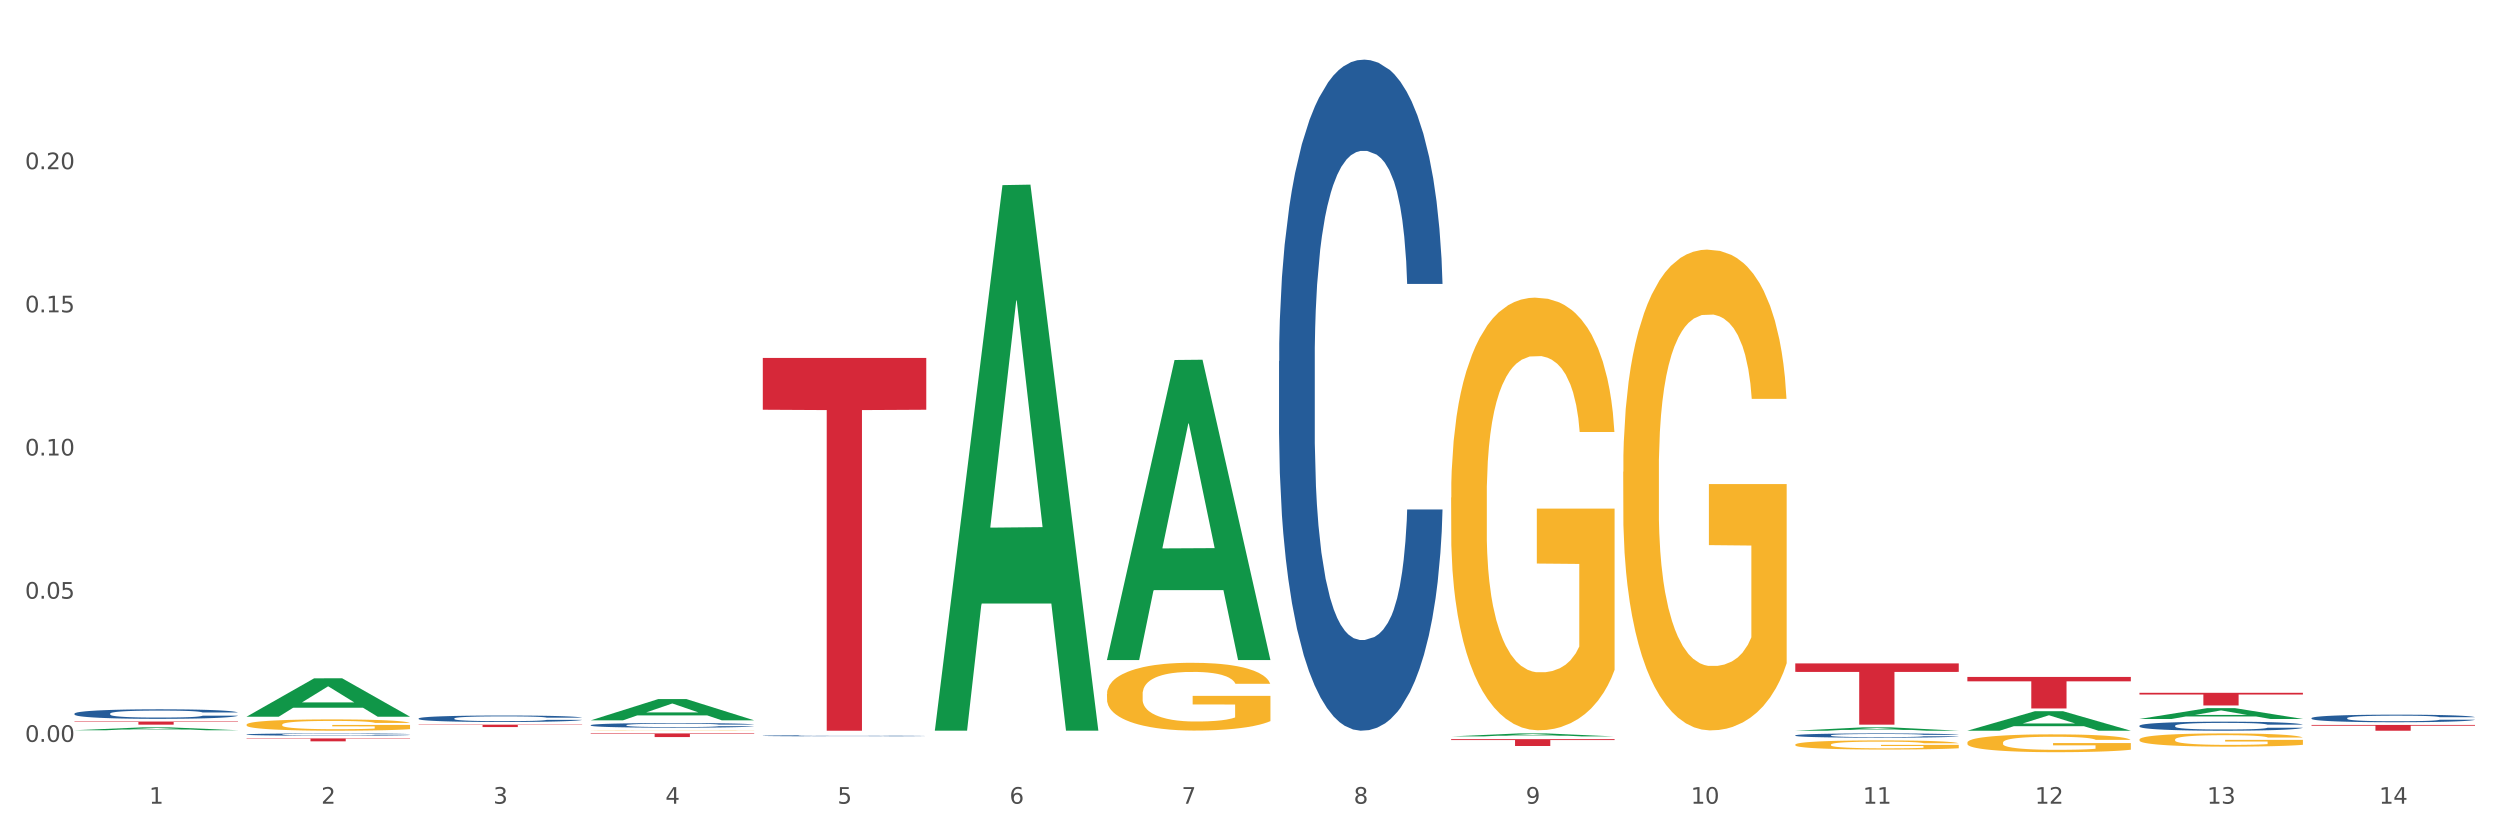 <?xml version="1.0" encoding="utf-8" standalone="no"?>
<!DOCTYPE svg PUBLIC "-//W3C//DTD SVG 1.1//EN"
  "http://www.w3.org/Graphics/SVG/1.1/DTD/svg11.dtd">
<svg xmlns:xlink="http://www.w3.org/1999/xlink" width="1080pt" height="360pt" viewBox="0 0 1080 360" xmlns="http://www.w3.org/2000/svg" version="1.1">
 <rect x="0" y="0" width="1080" height="360" fill="#333333" stroke="none"/>
 <defs>
  <style type="text/css">*{stroke-linejoin: round; stroke-linecap: butt}</style>
 </defs>
 <g id="figure_1">
  <g id="patch_1">
   <path d="M 0 360 
L 1080 360 
L 1080 0 
L 0 0 
z
" style="fill: #ffffff; stroke: #ffffff; stroke-linejoin: miter"/>
  </g>
  <g id="axes_1">
   <g id="matplotlib.axis_1">
    <g id="xtick_1">
     <g id="text_1">
      <!-- 1 -->
      <g style="fill: #4d4d4d" transform="translate(64.432 347.204) scale(0.096 -0.096)">
       <defs>
        <path id="DejaVuSans-31" d="M 794 531 
L 1825 531 
L 1825 4091 
L 703 3866 
L 703 4441 
L 1819 4666 
L 2450 4666 
L 2450 531 
L 3481 531 
L 3481 0 
L 794 0 
L 794 531 
z
" transform="scale(0.016)"/>
       </defs>
       <use xlink:href="#DejaVuSans-31"/>
      </g>
     </g>
    </g>
    <g id="xtick_2">
     <g id="text_2">
      <!-- 2 -->
      <g style="fill: #4d4d4d" transform="translate(138.771 347.204) scale(0.096 -0.096)">
       <defs>
        <path id="DejaVuSans-32" d="M 1228 531 
L 3431 531 
L 3431 0 
L 469 0 
L 469 531 
Q 828 903 1448 1529 
Q 2069 2156 2228 2338 
Q 2531 2678 2651 2914 
Q 2772 3150 2772 3378 
Q 2772 3750 2511 3984 
Q 2250 4219 1831 4219 
Q 1534 4219 1204 4116 
Q 875 4013 500 3803 
L 500 4441 
Q 881 4594 1212 4672 
Q 1544 4750 1819 4750 
Q 2544 4750 2975 4387 
Q 3406 4025 3406 3419 
Q 3406 3131 3298 2873 
Q 3191 2616 2906 2266 
Q 2828 2175 2409 1742 
Q 1991 1309 1228 531 
z
" transform="scale(0.016)"/>
       </defs>
       <use xlink:href="#DejaVuSans-32"/>
      </g>
     </g>
    </g>
    <g id="xtick_3">
     <g id="text_3">
      <!-- 3 -->
      <g style="fill: #4d4d4d" transform="translate(213.109 347.204) scale(0.096 -0.096)">
       <defs>
        <path id="DejaVuSans-33" d="M 2597 2516 
Q 3050 2419 3304 2112 
Q 3559 1806 3559 1356 
Q 3559 666 3084 287 
Q 2609 -91 1734 -91 
Q 1441 -91 1130 -33 
Q 819 25 488 141 
L 488 750 
Q 750 597 1062 519 
Q 1375 441 1716 441 
Q 2309 441 2620 675 
Q 2931 909 2931 1356 
Q 2931 1769 2642 2001 
Q 2353 2234 1838 2234 
L 1294 2234 
L 1294 2753 
L 1863 2753 
Q 2328 2753 2575 2939 
Q 2822 3125 2822 3475 
Q 2822 3834 2567 4026 
Q 2313 4219 1838 4219 
Q 1578 4219 1281 4162 
Q 984 4106 628 3988 
L 628 4550 
Q 988 4650 1302 4700 
Q 1616 4750 1894 4750 
Q 2613 4750 3031 4423 
Q 3450 4097 3450 3541 
Q 3450 3153 3228 2886 
Q 3006 2619 2597 2516 
z
" transform="scale(0.016)"/>
       </defs>
       <use xlink:href="#DejaVuSans-33"/>
      </g>
     </g>
    </g>
    <g id="xtick_4">
     <g id="text_4">
      <!-- 4 -->
      <g style="fill: #4d4d4d" transform="translate(287.448 347.204) scale(0.096 -0.096)">
       <defs>
        <path id="DejaVuSans-34" d="M 2419 4116 
L 825 1625 
L 2419 1625 
L 2419 4116 
z
M 2253 4666 
L 3047 4666 
L 3047 1625 
L 3713 1625 
L 3713 1100 
L 3047 1100 
L 3047 0 
L 2419 0 
L 2419 1100 
L 313 1100 
L 313 1709 
L 2253 4666 
z
" transform="scale(0.016)"/>
       </defs>
       <use xlink:href="#DejaVuSans-34"/>
      </g>
     </g>
    </g>
    <g id="xtick_5">
     <g id="text_5">
      <!-- 5 -->
      <g style="fill: #4d4d4d" transform="translate(361.787 347.204) scale(0.096 -0.096)">
       <defs>
        <path id="DejaVuSans-35" d="M 691 4666 
L 3169 4666 
L 3169 4134 
L 1269 4134 
L 1269 2991 
Q 1406 3038 1543 3061 
Q 1681 3084 1819 3084 
Q 2600 3084 3056 2656 
Q 3513 2228 3513 1497 
Q 3513 744 3044 326 
Q 2575 -91 1722 -91 
Q 1428 -91 1123 -41 
Q 819 9 494 109 
L 494 744 
Q 775 591 1075 516 
Q 1375 441 1709 441 
Q 2250 441 2565 725 
Q 2881 1009 2881 1497 
Q 2881 1984 2565 2268 
Q 2250 2553 1709 2553 
Q 1456 2553 1204 2497 
Q 953 2441 691 2322 
L 691 4666 
z
" transform="scale(0.016)"/>
       </defs>
       <use xlink:href="#DejaVuSans-35"/>
      </g>
     </g>
    </g>
    <g id="xtick_6">
     <g id="text_6">
      <!-- 6 -->
      <g style="fill: #4d4d4d" transform="translate(436.125 347.204) scale(0.096 -0.096)">
       <defs>
        <path id="DejaVuSans-36" d="M 2113 2584 
Q 1688 2584 1439 2293 
Q 1191 2003 1191 1497 
Q 1191 994 1439 701 
Q 1688 409 2113 409 
Q 2538 409 2786 701 
Q 3034 994 3034 1497 
Q 3034 2003 2786 2293 
Q 2538 2584 2113 2584 
z
M 3366 4563 
L 3366 3988 
Q 3128 4100 2886 4159 
Q 2644 4219 2406 4219 
Q 1781 4219 1451 3797 
Q 1122 3375 1075 2522 
Q 1259 2794 1537 2939 
Q 1816 3084 2150 3084 
Q 2853 3084 3261 2657 
Q 3669 2231 3669 1497 
Q 3669 778 3244 343 
Q 2819 -91 2113 -91 
Q 1303 -91 875 529 
Q 447 1150 447 2328 
Q 447 3434 972 4092 
Q 1497 4750 2381 4750 
Q 2619 4750 2861 4703 
Q 3103 4656 3366 4563 
z
" transform="scale(0.016)"/>
       </defs>
       <use xlink:href="#DejaVuSans-36"/>
      </g>
     </g>
    </g>
    <g id="xtick_7">
     <g id="text_7">
      <!-- 7 -->
      <g style="fill: #4d4d4d" transform="translate(510.464 347.204) scale(0.096 -0.096)">
       <defs>
        <path id="DejaVuSans-37" d="M 525 4666 
L 3525 4666 
L 3525 4397 
L 1831 0 
L 1172 0 
L 2766 4134 
L 525 4134 
L 525 4666 
z
" transform="scale(0.016)"/>
       </defs>
       <use xlink:href="#DejaVuSans-37"/>
      </g>
     </g>
    </g>
    <g id="xtick_8">
     <g id="text_8">
      <!-- 8 -->
      <g style="fill: #4d4d4d" transform="translate(584.803 347.204) scale(0.096 -0.096)">
       <defs>
        <path id="DejaVuSans-38" d="M 2034 2216 
Q 1584 2216 1326 1975 
Q 1069 1734 1069 1313 
Q 1069 891 1326 650 
Q 1584 409 2034 409 
Q 2484 409 2743 651 
Q 3003 894 3003 1313 
Q 3003 1734 2745 1975 
Q 2488 2216 2034 2216 
z
M 1403 2484 
Q 997 2584 770 2862 
Q 544 3141 544 3541 
Q 544 4100 942 4425 
Q 1341 4750 2034 4750 
Q 2731 4750 3128 4425 
Q 3525 4100 3525 3541 
Q 3525 3141 3298 2862 
Q 3072 2584 2669 2484 
Q 3125 2378 3379 2068 
Q 3634 1759 3634 1313 
Q 3634 634 3220 271 
Q 2806 -91 2034 -91 
Q 1263 -91 848 271 
Q 434 634 434 1313 
Q 434 1759 690 2068 
Q 947 2378 1403 2484 
z
M 1172 3481 
Q 1172 3119 1398 2916 
Q 1625 2713 2034 2713 
Q 2441 2713 2670 2916 
Q 2900 3119 2900 3481 
Q 2900 3844 2670 4047 
Q 2441 4250 2034 4250 
Q 1625 4250 1398 4047 
Q 1172 3844 1172 3481 
z
" transform="scale(0.016)"/>
       </defs>
       <use xlink:href="#DejaVuSans-38"/>
      </g>
     </g>
    </g>
    <g id="xtick_9">
     <g id="text_9">
      <!-- 9 -->
      <g style="fill: #4d4d4d" transform="translate(659.142 347.204) scale(0.096 -0.096)">
       <defs>
        <path id="DejaVuSans-39" d="M 703 97 
L 703 672 
Q 941 559 1184 500 
Q 1428 441 1663 441 
Q 2288 441 2617 861 
Q 2947 1281 2994 2138 
Q 2813 1869 2534 1725 
Q 2256 1581 1919 1581 
Q 1219 1581 811 2004 
Q 403 2428 403 3163 
Q 403 3881 828 4315 
Q 1253 4750 1959 4750 
Q 2769 4750 3195 4129 
Q 3622 3509 3622 2328 
Q 3622 1225 3098 567 
Q 2575 -91 1691 -91 
Q 1453 -91 1209 -44 
Q 966 3 703 97 
z
M 1959 2075 
Q 2384 2075 2632 2365 
Q 2881 2656 2881 3163 
Q 2881 3666 2632 3958 
Q 2384 4250 1959 4250 
Q 1534 4250 1286 3958 
Q 1038 3666 1038 3163 
Q 1038 2656 1286 2365 
Q 1534 2075 1959 2075 
z
" transform="scale(0.016)"/>
       </defs>
       <use xlink:href="#DejaVuSans-39"/>
      </g>
     </g>
    </g>
    <g id="xtick_10">
     <g id="text_10">
      <!-- 10 -->
      <g style="fill: #4d4d4d" transform="translate(730.426 347.204) scale(0.096 -0.096)">
       <defs>
        <path id="DejaVuSans-30" d="M 2034 4250 
Q 1547 4250 1301 3770 
Q 1056 3291 1056 2328 
Q 1056 1369 1301 889 
Q 1547 409 2034 409 
Q 2525 409 2770 889 
Q 3016 1369 3016 2328 
Q 3016 3291 2770 3770 
Q 2525 4250 2034 4250 
z
M 2034 4750 
Q 2819 4750 3233 4129 
Q 3647 3509 3647 2328 
Q 3647 1150 3233 529 
Q 2819 -91 2034 -91 
Q 1250 -91 836 529 
Q 422 1150 422 2328 
Q 422 3509 836 4129 
Q 1250 4750 2034 4750 
z
" transform="scale(0.016)"/>
       </defs>
       <use xlink:href="#DejaVuSans-31"/>
       <use xlink:href="#DejaVuSans-30" transform="translate(63.623 0)"/>
      </g>
     </g>
    </g>
    <g id="xtick_11">
     <g id="text_11">
      <!-- 11 -->
      <g style="fill: #4d4d4d" transform="translate(804.765 347.204) scale(0.096 -0.096)">
       <use xlink:href="#DejaVuSans-31"/>
       <use xlink:href="#DejaVuSans-31" transform="translate(63.623 0)"/>
      </g>
     </g>
    </g>
    <g id="xtick_12">
     <g id="text_12">
      <!-- 12 -->
      <g style="fill: #4d4d4d" transform="translate(879.104 347.204) scale(0.096 -0.096)">
       <use xlink:href="#DejaVuSans-31"/>
       <use xlink:href="#DejaVuSans-32" transform="translate(63.623 0)"/>
      </g>
     </g>
    </g>
    <g id="xtick_13">
     <g id="text_13">
      <!-- 13 -->
      <g style="fill: #4d4d4d" transform="translate(953.442 347.204) scale(0.096 -0.096)">
       <use xlink:href="#DejaVuSans-31"/>
       <use xlink:href="#DejaVuSans-33" transform="translate(63.623 0)"/>
      </g>
     </g>
    </g>
    <g id="xtick_14">
     <g id="text_14">
      <!-- 14 -->
      <g style="fill: #4d4d4d" transform="translate(1027.781 347.204) scale(0.096 -0.096)">
       <use xlink:href="#DejaVuSans-31"/>
       <use xlink:href="#DejaVuSans-34" transform="translate(63.623 0)"/>
      </g>
     </g>
    </g>
    <g id="xtick_15"/>
    <g id="xtick_16"/>
    <g id="xtick_17"/>
    <g id="xtick_18"/>
    <g id="xtick_19"/>
    <g id="xtick_20"/>
    <g id="xtick_21"/>
    <g id="xtick_22"/>
    <g id="xtick_23"/>
    <g id="xtick_24"/>
    <g id="xtick_25"/>
    <g id="xtick_26"/>
    <g id="xtick_27"/>
   </g>
   <g id="matplotlib.axis_2">
    <g id="ytick_1">
     <g id="text_15">
      <!-- 0.00 -->
      <g style="fill: #4d4d4d" transform="translate(10.8 320.483) scale(0.096 -0.096)">
       <defs>
        <path id="DejaVuSans-2e" d="M 684 794 
L 1344 794 
L 1344 0 
L 684 0 
L 684 794 
z
" transform="scale(0.016)"/>
       </defs>
       <use xlink:href="#DejaVuSans-30"/>
       <use xlink:href="#DejaVuSans-2e" transform="translate(63.623 0)"/>
       <use xlink:href="#DejaVuSans-30" transform="translate(95.41 0)"/>
       <use xlink:href="#DejaVuSans-30" transform="translate(159.033 0)"/>
      </g>
     </g>
    </g>
    <g id="ytick_2">
     <g id="text_16">
      <!-- 0.05 -->
      <g style="fill: #4d4d4d" transform="translate(10.8 258.634) scale(0.096 -0.096)">
       <use xlink:href="#DejaVuSans-30"/>
       <use xlink:href="#DejaVuSans-2e" transform="translate(63.623 0)"/>
       <use xlink:href="#DejaVuSans-30" transform="translate(95.41 0)"/>
       <use xlink:href="#DejaVuSans-35" transform="translate(159.033 0)"/>
      </g>
     </g>
    </g>
    <g id="ytick_3">
     <g id="text_17">
      <!-- 0.10 -->
      <g style="fill: #4d4d4d" transform="translate(10.8 196.785) scale(0.096 -0.096)">
       <use xlink:href="#DejaVuSans-30"/>
       <use xlink:href="#DejaVuSans-2e" transform="translate(63.623 0)"/>
       <use xlink:href="#DejaVuSans-31" transform="translate(95.41 0)"/>
       <use xlink:href="#DejaVuSans-30" transform="translate(159.033 0)"/>
      </g>
     </g>
    </g>
    <g id="ytick_4">
     <g id="text_18">
      <!-- 0.15 -->
      <g style="fill: #4d4d4d" transform="translate(10.8 134.936) scale(0.096 -0.096)">
       <use xlink:href="#DejaVuSans-30"/>
       <use xlink:href="#DejaVuSans-2e" transform="translate(63.623 0)"/>
       <use xlink:href="#DejaVuSans-31" transform="translate(95.41 0)"/>
       <use xlink:href="#DejaVuSans-35" transform="translate(159.033 0)"/>
      </g>
     </g>
    </g>
    <g id="ytick_5">
     <g id="text_19">
      <!-- 0.20 -->
      <g style="fill: #4d4d4d" transform="translate(10.8 73.087) scale(0.096 -0.096)">
       <use xlink:href="#DejaVuSans-30"/>
       <use xlink:href="#DejaVuSans-2e" transform="translate(63.623 0)"/>
       <use xlink:href="#DejaVuSans-32" transform="translate(95.41 0)"/>
       <use xlink:href="#DejaVuSans-30" transform="translate(159.033 0)"/>
      </g>
     </g>
    </g>
    <g id="ytick_6"/>
    <g id="ytick_7"/>
    <g id="ytick_8"/>
    <g id="ytick_9"/>
    <g id="ytick_10"/>
   </g>
   <g id="PolyCollection_1">
    <path d="M 32.175 315.459 
L 32.248 315.458 
L 61.37 314.221 
L 73.456 314.22 
L 102.797 315.462 
L 88.818 315.462 
L 82.484 315.172 
L 52.415 315.172 
L 52.197 315.177 
L 46.081 315.462 
L 32.175 315.462 
L 32.175 315.459 
L 56.201 315 
L 78.698 314.999 
L 67.559 314.484 
L 67.413 314.482 
L 67.267 314.485 
L 56.128 314.999 
L 56.201 315 
L 32.175 315.459 
z
" clip-path="url(#pab38aacd76)" style="fill: #109648"/>
    <path d="M 106.514 309.587 
L 106.587 309.571 
L 135.709 293.031 
L 147.795 293.015 
L 177.135 309.618 
L 163.157 309.618 
L 156.823 305.752 
L 126.754 305.752 
L 126.535 305.814 
L 120.42 309.618 
L 106.514 309.618 
L 106.514 309.587 
L 130.54 303.445 
L 153.037 303.429 
L 141.897 296.554 
L 141.752 296.523 
L 141.606 296.57 
L 130.467 303.429 
L 130.54 303.445 
L 106.514 309.587 
z
" clip-path="url(#pab38aacd76)" style="fill: #109648"/>
    <path d="M 255.191 311.175 
L 255.264 311.167 
L 284.386 301.992 
L 296.472 301.983 
L 325.813 311.193 
L 311.834 311.193 
L 305.5 309.048 
L 275.431 309.048 
L 275.213 309.083 
L 269.097 311.193 
L 255.191 311.193 
L 255.191 311.175 
L 279.217 307.768 
L 301.714 307.76 
L 290.575 303.946 
L 290.429 303.929 
L 290.284 303.955 
L 279.144 307.76 
L 279.217 307.768 
L 255.191 311.175 
z
" clip-path="url(#pab38aacd76)" style="fill: #109648"/>
    <path d="M 329.53 154.627 
L 400.152 154.627 
L 400.152 177.007 
L 372.371 177.158 
L 372.371 315.671 
L 357.143 315.671 
L 357.143 177.158 
L 329.53 177.007 
L 329.53 154.778 
L 329.53 154.627 
z
" clip-path="url(#pab38aacd76)" style="fill: #d62839"/>
    <path d="M 626.885 319.302 
L 697.506 319.302 
L 697.506 319.716 
L 669.726 319.719 
L 669.726 322.284 
L 654.497 322.284 
L 654.497 319.719 
L 626.885 319.716 
L 626.885 319.304 
L 626.885 319.302 
z
" clip-path="url(#pab38aacd76)" style="fill: #d62839"/>
    <path d="M 775.562 286.583 
L 846.184 286.583 
L 846.184 290.26 
L 818.404 290.285 
L 818.404 313.045 
L 803.175 313.045 
L 803.175 290.285 
L 775.562 290.26 
L 775.562 286.608 
L 775.562 286.583 
z
" clip-path="url(#pab38aacd76)" style="fill: #d62839"/>
    <path d="M 849.901 292.435 
L 920.523 292.435 
L 920.523 294.329 
L 892.742 294.342 
L 892.742 306.065 
L 877.514 306.065 
L 877.514 294.342 
L 849.901 294.329 
L 849.901 292.448 
L 849.901 292.435 
z
" clip-path="url(#pab38aacd76)" style="fill: #d62839"/>
    <path d="M 106.514 313.042 
L 106.597 313.037 
L 106.597 312.877 
L 106.764 312.738 
L 107.598 312.403 
L 108.848 312.126 
L 109.765 311.979 
L 110.683 311.859 
L 111.767 311.738 
L 113.101 311.613 
L 115.519 311.43 
L 117.019 311.336 
L 118.854 311.238 
L 122.189 311.095 
L 124.607 311.015 
L 127.108 310.948 
L 131.194 310.867 
L 133.862 310.832 
L 136.697 310.805 
L 140.115 310.787 
L 142.7 310.783 
L 148.37 310.796 
L 153.206 310.836 
L 155.54 310.867 
L 158.542 310.921 
L 160.126 310.957 
L 162.711 311.028 
L 165.379 311.122 
L 167.213 311.202 
L 169.965 311.354 
L 172.049 311.506 
L 173.967 311.693 
L 174.968 311.823 
L 175.718 311.943 
L 176.385 312.082 
L 177.052 312.301 
L 162.044 312.301 
L 161.46 312.144 
L 160.543 311.997 
L 159.209 311.854 
L 158.042 311.765 
L 156.041 311.653 
L 154.206 311.582 
L 152.289 311.528 
L 149.954 311.483 
L 148.12 311.461 
L 145.535 311.443 
L 140.449 311.448 
L 137.03 311.483 
L 134.696 311.528 
L 133.195 311.568 
L 131.861 311.613 
L 130.36 311.675 
L 128.609 311.769 
L 127.358 311.854 
L 126.108 311.961 
L 125.107 312.068 
L 124.19 312.193 
L 123.44 312.327 
L 122.856 312.466 
L 122.356 312.635 
L 121.939 312.917 
L 121.939 313.528 
L 122.106 313.667 
L 122.522 313.85 
L 123.023 313.988 
L 123.856 314.153 
L 124.607 314.265 
L 126.024 314.426 
L 127.609 314.56 
L 128.859 314.645 
L 130.11 314.716 
L 132.278 314.814 
L 134.696 314.895 
L 136.78 314.944 
L 139.615 314.988 
L 141.533 315.006 
L 143.2 315.015 
L 147.286 315.015 
L 150.204 315.002 
L 153.456 314.971 
L 155.957 314.93 
L 158.042 314.881 
L 160.376 314.801 
L 161.877 314.725 
L 161.877 313.792 
L 143.534 313.787 
L 143.534 313.167 
L 177.135 313.167 
L 177.135 314.988 
L 175.718 315.082 
L 174.134 315.167 
L 172.466 315.243 
L 169.965 315.337 
L 166.963 315.426 
L 164.295 315.488 
L 161.46 315.542 
L 158.125 315.591 
L 153.789 315.636 
L 151.121 315.654 
L 147.786 315.667 
L 143.867 315.671 
L 140.449 315.663 
L 137.114 315.64 
L 133.612 315.6 
L 130.193 315.542 
L 127.609 315.484 
L 125.024 315.413 
L 122.272 315.319 
L 120.104 315.229 
L 118.437 315.149 
L 116.603 315.046 
L 114.601 314.912 
L 113.101 314.792 
L 111.767 314.667 
L 110.349 314.506 
L 109.349 314.368 
L 108.348 314.194 
L 107.764 314.064 
L 107.097 313.863 
L 106.597 313.582 
L 106.514 313.042 
z
" clip-path="url(#pab38aacd76)" style="fill: #f7b32b"/>
    <path d="M 924.24 313.517 
L 924.323 313.514 
L 924.323 313.413 
L 924.573 313.278 
L 925.492 313.028 
L 926.66 312.838 
L 928.664 312.617 
L 929.749 312.524 
L 931.168 312.42 
L 934.09 312.252 
L 937.429 312.109 
L 939.766 312.031 
L 941.519 311.981 
L 945.443 311.891 
L 947.697 311.852 
L 950.034 311.82 
L 952.037 311.799 
L 955.377 311.774 
L 958.048 311.763 
L 961.136 311.759 
L 963.724 311.763 
L 967.147 311.777 
L 972.155 311.82 
L 974.075 311.845 
L 976.663 311.888 
L 979.335 311.945 
L 981.505 312.002 
L 984.009 312.084 
L 986.597 312.192 
L 989.101 312.327 
L 990.854 312.452 
L 992.273 312.585 
L 993.526 312.745 
L 994.444 312.92 
L 994.861 313.067 
L 979.585 313.067 
L 979.168 312.935 
L 978.333 312.792 
L 977.498 312.695 
L 976.58 312.617 
L 975.161 312.527 
L 973.908 312.47 
L 971.822 312.402 
L 969.902 312.359 
L 968.316 312.334 
L 966.396 312.313 
L 962.305 312.292 
L 959.383 312.292 
L 957.547 312.299 
L 955.293 312.317 
L 953.373 312.342 
L 951.119 312.384 
L 949.366 312.431 
L 947.613 312.492 
L 946.611 312.535 
L 945.109 312.613 
L 944.107 312.677 
L 942.771 312.788 
L 942.02 312.867 
L 940.685 313.07 
L 940.1 313.221 
L 939.85 313.324 
L 939.683 313.438 
L 939.683 313.996 
L 940.184 314.246 
L 940.601 314.353 
L 941.269 314.475 
L 942.521 314.632 
L 944.358 314.785 
L 946.278 314.896 
L 947.864 314.964 
L 949.366 315.014 
L 950.869 315.053 
L 952.705 315.089 
L 954.208 315.111 
L 956.462 315.132 
L 959.133 315.143 
L 961.22 315.143 
L 965.477 315.125 
L 967.397 315.107 
L 969.234 315.082 
L 971.237 315.043 
L 972.823 315 
L 973.742 314.968 
L 975.244 314.9 
L 976.413 314.828 
L 977.415 314.746 
L 978.082 314.675 
L 978.834 314.567 
L 979.418 314.446 
L 979.585 314.382 
L 994.861 314.382 
L 994.527 314.51 
L 993.943 314.635 
L 992.774 314.803 
L 991.856 314.9 
L 990.437 315.018 
L 988.934 315.118 
L 986.847 315.228 
L 984.927 315.311 
L 982.924 315.382 
L 980.754 315.446 
L 976.83 315.536 
L 975.411 315.561 
L 972.406 315.604 
L 970.069 315.629 
L 966.646 315.654 
L 963.14 315.668 
L 959.467 315.671 
L 956.211 315.664 
L 952.622 315.643 
L 950.368 315.621 
L 947.864 315.589 
L 944.942 315.539 
L 942.187 315.479 
L 939.599 315.407 
L 937.178 315.325 
L 934.925 315.232 
L 932.003 315.078 
L 929.832 314.928 
L 928.246 314.789 
L 927.161 314.671 
L 926.076 314.521 
L 925.492 314.417 
L 924.573 314.167 
L 924.24 313.935 
L 924.24 313.517 
z
" clip-path="url(#pab38aacd76)" style="fill: #255c99"/>
    <path d="M 775.562 317.668 
L 775.646 317.666 
L 775.646 317.619 
L 775.896 317.555 
L 776.814 317.436 
L 777.983 317.347 
L 779.986 317.242 
L 781.072 317.198 
L 782.491 317.149 
L 785.412 317.069 
L 788.752 317.002 
L 791.089 316.964 
L 792.842 316.941 
L 796.765 316.898 
L 799.019 316.88 
L 801.357 316.865 
L 803.36 316.854 
L 806.699 316.843 
L 809.37 316.837 
L 812.459 316.836 
L 815.047 316.837 
L 818.469 316.844 
L 823.478 316.865 
L 825.398 316.876 
L 827.986 316.897 
L 830.657 316.924 
L 832.828 316.951 
L 835.332 316.99 
L 837.92 317.04 
L 840.424 317.105 
L 842.177 317.164 
L 843.596 317.226 
L 844.848 317.303 
L 845.766 317.385 
L 846.184 317.455 
L 830.908 317.455 
L 830.49 317.392 
L 829.655 317.325 
L 828.821 317.279 
L 827.902 317.242 
L 826.483 317.199 
L 825.231 317.172 
L 823.144 317.14 
L 821.224 317.12 
L 819.638 317.108 
L 817.718 317.098 
L 813.628 317.088 
L 810.706 317.088 
L 808.87 317.091 
L 806.616 317.1 
L 804.696 317.111 
L 802.442 317.132 
L 800.689 317.154 
L 798.936 317.182 
L 797.934 317.203 
L 796.431 317.24 
L 795.43 317.27 
L 794.094 317.323 
L 793.343 317.36 
L 792.007 317.456 
L 791.423 317.527 
L 791.172 317.577 
L 791.005 317.631 
L 791.005 317.894 
L 791.506 318.013 
L 791.924 318.064 
L 792.591 318.121 
L 793.844 318.195 
L 795.68 318.268 
L 797.6 318.321 
L 799.186 318.353 
L 800.689 318.376 
L 802.191 318.395 
L 804.028 318.412 
L 805.53 318.422 
L 807.784 318.432 
L 810.456 318.437 
L 812.543 318.437 
L 816.8 318.429 
L 818.72 318.42 
L 820.556 318.409 
L 822.56 318.39 
L 824.146 318.37 
L 825.064 318.354 
L 826.567 318.322 
L 827.735 318.289 
L 828.737 318.25 
L 829.405 318.216 
L 830.156 318.165 
L 830.741 318.108 
L 830.908 318.077 
L 846.184 318.077 
L 845.85 318.138 
L 845.266 318.197 
L 844.097 318.277 
L 843.179 318.322 
L 841.76 318.378 
L 840.257 318.425 
L 838.17 318.478 
L 836.25 318.517 
L 834.247 318.551 
L 832.076 318.581 
L 828.153 318.623 
L 826.734 318.635 
L 823.728 318.655 
L 821.391 318.667 
L 817.969 318.679 
L 814.463 318.686 
L 810.79 318.688 
L 807.534 318.684 
L 803.944 318.674 
L 801.69 318.664 
L 799.186 318.649 
L 796.264 318.625 
L 793.51 318.596 
L 790.922 318.562 
L 788.501 318.524 
L 786.247 318.48 
L 783.325 318.407 
L 781.155 318.336 
L 779.569 318.27 
L 778.484 318.214 
L 777.399 318.143 
L 776.814 318.094 
L 775.896 317.976 
L 775.562 317.866 
L 775.562 317.668 
z
" clip-path="url(#pab38aacd76)" style="fill: #255c99"/>
    <path d="M 255.191 316.836 
L 325.813 316.836 
L 325.813 317.055 
L 298.033 317.056 
L 298.033 318.411 
L 282.804 318.411 
L 282.804 317.056 
L 255.191 317.055 
L 255.191 316.837 
L 255.191 316.836 
z
" clip-path="url(#pab38aacd76)" style="fill: #d62839"/>
    <path d="M 998.578 310.204 
L 998.662 310.201 
L 998.662 310.118 
L 998.912 310.004 
L 999.83 309.794 
L 1000.999 309.635 
L 1003.003 309.45 
L 1004.088 309.372 
L 1005.507 309.285 
L 1008.429 309.144 
L 1011.768 309.024 
L 1014.105 308.958 
L 1015.858 308.916 
L 1019.781 308.841 
L 1022.035 308.808 
L 1024.373 308.781 
L 1026.376 308.763 
L 1029.715 308.742 
L 1032.387 308.734 
L 1035.475 308.731 
L 1038.063 308.734 
L 1041.486 308.745 
L 1046.494 308.781 
L 1048.414 308.802 
L 1051.002 308.838 
L 1053.673 308.886 
L 1055.844 308.934 
L 1058.348 309.003 
L 1060.936 309.093 
L 1063.44 309.207 
L 1065.193 309.312 
L 1066.612 309.423 
L 1067.864 309.557 
L 1068.783 309.704 
L 1069.2 309.827 
L 1053.924 309.827 
L 1053.506 309.716 
L 1052.671 309.596 
L 1051.837 309.515 
L 1050.918 309.45 
L 1049.499 309.375 
L 1048.247 309.327 
L 1046.16 309.27 
L 1044.24 309.234 
L 1042.654 309.213 
L 1040.734 309.195 
L 1036.644 309.177 
L 1033.722 309.177 
L 1031.886 309.183 
L 1029.632 309.198 
L 1027.712 309.219 
L 1025.458 309.255 
L 1023.705 309.294 
L 1021.952 309.345 
L 1020.95 309.381 
L 1019.448 309.447 
L 1018.446 309.5 
L 1017.11 309.593 
L 1016.359 309.659 
L 1015.023 309.83 
L 1014.439 309.956 
L 1014.188 310.043 
L 1014.022 310.139 
L 1014.022 310.606 
L 1014.522 310.816 
L 1014.94 310.905 
L 1015.608 311.007 
L 1016.86 311.139 
L 1018.696 311.268 
L 1020.616 311.361 
L 1022.202 311.418 
L 1023.705 311.46 
L 1025.207 311.493 
L 1027.044 311.523 
L 1028.547 311.541 
L 1030.8 311.559 
L 1033.472 311.568 
L 1035.559 311.568 
L 1039.816 311.553 
L 1041.736 311.538 
L 1043.572 311.517 
L 1045.576 311.484 
L 1047.162 311.448 
L 1048.08 311.421 
L 1049.583 311.364 
L 1050.752 311.304 
L 1051.753 311.235 
L 1052.421 311.175 
L 1053.172 311.085 
L 1053.757 310.983 
L 1053.924 310.929 
L 1069.2 310.929 
L 1068.866 311.037 
L 1068.282 311.142 
L 1067.113 311.283 
L 1066.195 311.364 
L 1064.776 311.463 
L 1063.273 311.547 
L 1061.186 311.639 
L 1059.266 311.708 
L 1057.263 311.768 
L 1055.092 311.822 
L 1051.169 311.897 
L 1049.75 311.918 
L 1046.745 311.954 
L 1044.407 311.975 
L 1040.985 311.996 
L 1037.479 312.008 
L 1033.806 312.011 
L 1030.55 312.005 
L 1026.96 311.987 
L 1024.707 311.969 
L 1022.202 311.942 
L 1019.281 311.9 
L 1016.526 311.849 
L 1013.938 311.789 
L 1011.517 311.72 
L 1009.263 311.642 
L 1006.342 311.514 
L 1004.171 311.388 
L 1002.585 311.271 
L 1001.5 311.172 
L 1000.415 311.046 
L 999.83 310.959 
L 998.912 310.75 
L 998.578 310.555 
L 998.578 310.204 
z
" clip-path="url(#pab38aacd76)" style="fill: #255c99"/>
    <path d="M 180.852 313.065 
L 251.474 313.065 
L 251.474 313.207 
L 223.694 313.208 
L 223.694 314.091 
L 208.465 314.091 
L 208.465 313.208 
L 180.852 313.207 
L 180.852 313.066 
L 180.852 313.065 
z
" clip-path="url(#pab38aacd76)" style="fill: #d62839"/>
    <path d="M 626.885 214.946 
L 626.968 214.775 
L 626.968 208.63 
L 627.135 203.338 
L 627.969 190.536 
L 629.219 179.952 
L 630.136 174.319 
L 631.054 169.71 
L 632.138 165.102 
L 633.472 160.322 
L 635.89 153.323 
L 637.39 149.739 
L 639.225 145.983 
L 642.56 140.521 
L 644.978 137.448 
L 647.479 134.888 
L 651.565 131.815 
L 654.233 130.45 
L 657.068 129.425 
L 660.486 128.743 
L 663.071 128.572 
L 668.741 129.084 
L 673.577 130.62 
L 675.911 131.815 
L 678.913 133.864 
L 680.497 135.229 
L 683.082 137.96 
L 685.75 141.545 
L 687.584 144.618 
L 690.336 150.421 
L 692.42 156.225 
L 694.338 163.395 
L 695.339 168.345 
L 696.089 172.954 
L 696.756 178.245 
L 697.423 186.61 
L 682.415 186.61 
L 681.831 180.635 
L 680.914 175.002 
L 679.58 169.54 
L 678.413 166.126 
L 676.412 161.858 
L 674.577 159.127 
L 672.66 157.079 
L 670.325 155.372 
L 668.491 154.518 
L 665.906 153.835 
L 660.82 154.006 
L 657.401 155.372 
L 655.067 157.079 
L 653.566 158.615 
L 652.232 160.322 
L 650.731 162.712 
L 648.98 166.296 
L 647.729 169.54 
L 646.479 173.636 
L 645.478 177.733 
L 644.561 182.513 
L 643.811 187.634 
L 643.227 192.925 
L 642.727 199.412 
L 642.31 210.166 
L 642.31 233.552 
L 642.476 238.844 
L 642.893 245.842 
L 643.394 251.134 
L 644.227 257.45 
L 644.978 261.717 
L 646.395 267.862 
L 647.979 272.983 
L 649.23 276.227 
L 650.481 278.958 
L 652.649 282.713 
L 655.067 285.786 
L 657.151 287.663 
L 659.986 289.37 
L 661.904 290.053 
L 663.571 290.395 
L 667.657 290.395 
L 670.575 289.883 
L 673.827 288.688 
L 676.328 287.151 
L 678.413 285.274 
L 680.747 282.201 
L 682.248 279.299 
L 682.248 243.623 
L 663.905 243.452 
L 663.905 219.725 
L 697.506 219.725 
L 697.506 289.37 
L 696.089 292.955 
L 694.505 296.198 
L 692.837 299.1 
L 690.336 302.685 
L 687.334 306.099 
L 684.666 308.489 
L 681.831 310.537 
L 678.496 312.415 
L 674.16 314.122 
L 671.492 314.805 
L 668.157 315.317 
L 664.238 315.487 
L 660.82 315.146 
L 657.485 314.293 
L 653.983 312.756 
L 650.564 310.537 
L 647.979 308.318 
L 645.395 305.587 
L 642.643 302.002 
L 640.475 298.588 
L 638.808 295.516 
L 636.974 291.59 
L 634.972 286.469 
L 633.472 281.86 
L 632.138 277.08 
L 630.72 270.935 
L 629.72 265.643 
L 628.719 258.986 
L 628.135 254.036 
L 627.468 246.354 
L 626.968 235.6 
L 626.885 214.946 
z
" clip-path="url(#pab38aacd76)" style="fill: #f7b32b"/>
    <path d="M 478.207 299.856 
L 478.291 299.829 
L 478.291 298.866 
L 478.457 298.037 
L 479.291 296.031 
L 480.542 294.373 
L 481.459 293.49 
L 482.376 292.768 
L 483.46 292.045 
L 484.794 291.296 
L 487.212 290.2 
L 488.713 289.638 
L 490.547 289.049 
L 493.882 288.193 
L 496.3 287.712 
L 498.802 287.311 
L 502.887 286.829 
L 505.555 286.615 
L 508.39 286.455 
L 511.809 286.348 
L 514.394 286.321 
L 520.063 286.401 
L 524.899 286.642 
L 527.234 286.829 
L 530.236 287.15 
L 531.82 287.364 
L 534.405 287.792 
L 537.073 288.354 
L 538.907 288.835 
L 541.658 289.745 
L 543.743 290.654 
L 545.661 291.778 
L 546.661 292.554 
L 547.412 293.276 
L 548.079 294.105 
L 548.746 295.416 
L 533.737 295.416 
L 533.154 294.48 
L 532.237 293.597 
L 530.903 292.741 
L 529.735 292.206 
L 527.734 291.537 
L 525.9 291.109 
L 523.982 290.788 
L 521.648 290.521 
L 519.813 290.387 
L 517.228 290.28 
L 512.142 290.307 
L 508.724 290.521 
L 506.389 290.788 
L 504.888 291.029 
L 503.554 291.296 
L 502.054 291.671 
L 500.303 292.233 
L 499.052 292.741 
L 497.801 293.383 
L 496.801 294.025 
L 495.884 294.774 
L 495.133 295.576 
L 494.549 296.406 
L 494.049 297.422 
L 493.632 299.107 
L 493.632 302.772 
L 493.799 303.601 
L 494.216 304.698 
L 494.716 305.527 
L 495.55 306.517 
L 496.3 307.186 
L 497.718 308.149 
L 499.302 308.951 
L 500.553 309.459 
L 501.803 309.887 
L 503.971 310.476 
L 506.389 310.957 
L 508.474 311.252 
L 511.309 311.519 
L 513.226 311.626 
L 514.894 311.68 
L 518.979 311.68 
L 521.898 311.599 
L 525.149 311.412 
L 527.651 311.171 
L 529.735 310.877 
L 532.07 310.396 
L 533.571 309.941 
L 533.571 304.35 
L 515.227 304.323 
L 515.227 300.605 
L 548.829 300.605 
L 548.829 311.519 
L 547.412 312.081 
L 545.827 312.589 
L 544.16 313.044 
L 541.658 313.606 
L 538.657 314.141 
L 535.989 314.515 
L 533.154 314.836 
L 529.819 315.13 
L 525.483 315.398 
L 522.815 315.505 
L 519.48 315.585 
L 515.561 315.612 
L 512.142 315.558 
L 508.807 315.425 
L 505.305 315.184 
L 501.887 314.836 
L 499.302 314.488 
L 496.717 314.06 
L 493.966 313.499 
L 491.798 312.964 
L 490.13 312.482 
L 488.296 311.867 
L 486.295 311.064 
L 484.794 310.342 
L 483.46 309.593 
L 482.043 308.63 
L 481.042 307.801 
L 480.042 306.758 
L 479.458 305.982 
L 478.791 304.778 
L 478.291 303.093 
L 478.207 299.856 
z
" clip-path="url(#pab38aacd76)" style="fill: #f7b32b"/>
    <path d="M 255.191 315.596 
L 255.275 315.596 
L 255.275 315.591 
L 255.441 315.587 
L 256.275 315.578 
L 257.526 315.57 
L 258.443 315.566 
L 259.36 315.562 
L 260.444 315.559 
L 261.778 315.555 
L 264.196 315.55 
L 265.697 315.547 
L 267.531 315.544 
L 270.866 315.54 
L 273.284 315.538 
L 275.786 315.536 
L 279.871 315.534 
L 282.539 315.533 
L 285.374 315.532 
L 288.793 315.531 
L 291.377 315.531 
L 297.047 315.532 
L 301.883 315.533 
L 304.218 315.534 
L 307.219 315.535 
L 308.804 315.536 
L 311.388 315.538 
L 314.057 315.541 
L 315.891 315.543 
L 318.642 315.548 
L 320.727 315.552 
L 322.645 315.557 
L 323.645 315.561 
L 324.395 315.565 
L 325.062 315.568 
L 325.73 315.575 
L 310.721 315.575 
L 310.138 315.57 
L 309.221 315.566 
L 307.886 315.562 
L 306.719 315.559 
L 304.718 315.556 
L 302.884 315.554 
L 300.966 315.553 
L 298.631 315.551 
L 296.797 315.551 
L 294.212 315.55 
L 289.126 315.55 
L 285.708 315.551 
L 283.373 315.553 
L 281.872 315.554 
L 280.538 315.555 
L 279.037 315.557 
L 277.286 315.56 
L 276.036 315.562 
L 274.785 315.565 
L 273.785 315.568 
L 272.867 315.572 
L 272.117 315.576 
L 271.533 315.58 
L 271.033 315.584 
L 270.616 315.592 
L 270.616 315.61 
L 270.783 315.614 
L 271.2 315.619 
L 271.7 315.623 
L 272.534 315.628 
L 273.284 315.631 
L 274.702 315.636 
L 276.286 315.64 
L 277.537 315.642 
L 278.787 315.644 
L 280.955 315.647 
L 283.373 315.649 
L 285.458 315.651 
L 288.292 315.652 
L 290.21 315.652 
L 291.878 315.653 
L 295.963 315.653 
L 298.882 315.652 
L 302.133 315.651 
L 304.635 315.65 
L 306.719 315.649 
L 309.054 315.646 
L 310.555 315.644 
L 310.555 315.618 
L 292.211 315.617 
L 292.211 315.6 
L 325.813 315.6 
L 325.813 315.652 
L 324.395 315.655 
L 322.811 315.657 
L 321.144 315.659 
L 318.642 315.662 
L 315.641 315.664 
L 312.973 315.666 
L 310.138 315.668 
L 306.803 315.669 
L 302.467 315.67 
L 299.799 315.671 
L 296.464 315.671 
L 292.545 315.671 
L 289.126 315.671 
L 285.791 315.671 
L 282.289 315.669 
L 278.871 315.668 
L 276.286 315.666 
L 273.701 315.664 
L 270.95 315.661 
L 268.782 315.659 
L 267.114 315.656 
L 265.28 315.654 
L 263.279 315.65 
L 261.778 315.646 
L 260.444 315.643 
L 259.027 315.638 
L 258.026 315.634 
L 257.025 315.629 
L 256.442 315.625 
L 255.775 315.62 
L 255.275 315.612 
L 255.191 315.596 
z
" clip-path="url(#pab38aacd76)" style="fill: #f7b32b"/>
    <path d="M 849.901 315.656 
L 849.974 315.648 
L 879.096 307.237 
L 891.182 307.229 
L 920.523 315.671 
L 906.544 315.671 
L 900.21 313.706 
L 870.141 313.706 
L 869.922 313.737 
L 863.807 315.671 
L 849.901 315.671 
L 849.901 315.656 
L 873.927 312.532 
L 896.424 312.524 
L 885.284 309.028 
L 885.139 309.013 
L 884.993 309.036 
L 873.854 312.524 
L 873.927 312.532 
L 849.901 315.656 
z
" clip-path="url(#pab38aacd76)" style="fill: #109648"/>
    <path d="M 924.24 310.586 
L 924.312 310.582 
L 953.435 305.921 
L 965.52 305.916 
L 994.861 310.595 
L 980.883 310.595 
L 974.548 309.505 
L 944.48 309.505 
L 944.261 309.523 
L 938.145 310.595 
L 924.24 310.595 
L 924.24 310.586 
L 948.265 308.855 
L 970.763 308.851 
L 959.623 306.913 
L 959.478 306.905 
L 959.332 306.918 
L 948.193 308.851 
L 948.265 308.855 
L 924.24 310.586 
z
" clip-path="url(#pab38aacd76)" style="fill: #109648"/>
    <path d="M 329.53 317.843 
L 329.613 317.843 
L 329.613 317.831 
L 329.864 317.815 
L 330.782 317.786 
L 331.951 317.764 
L 333.954 317.738 
L 335.039 317.727 
L 336.458 317.715 
L 339.38 317.696 
L 342.719 317.679 
L 345.057 317.67 
L 346.81 317.664 
L 350.733 317.653 
L 352.987 317.649 
L 355.324 317.645 
L 357.328 317.642 
L 360.667 317.64 
L 363.338 317.638 
L 366.427 317.638 
L 369.015 317.638 
L 372.437 317.64 
L 377.446 317.645 
L 379.366 317.648 
L 381.954 317.653 
L 384.625 317.66 
L 386.795 317.666 
L 389.3 317.676 
L 391.887 317.688 
L 394.392 317.704 
L 396.145 317.719 
L 397.564 317.734 
L 398.816 317.753 
L 399.734 317.774 
L 400.152 317.791 
L 384.875 317.791 
L 384.458 317.775 
L 383.623 317.759 
L 382.788 317.747 
L 381.87 317.738 
L 380.451 317.728 
L 379.199 317.721 
L 377.112 317.713 
L 375.192 317.708 
L 373.606 317.705 
L 371.686 317.703 
L 367.595 317.7 
L 364.674 317.7 
L 362.837 317.701 
L 360.583 317.703 
L 358.663 317.706 
L 356.41 317.711 
L 354.656 317.716 
L 352.903 317.724 
L 351.902 317.729 
L 350.399 317.738 
L 349.397 317.745 
L 348.062 317.758 
L 347.31 317.767 
L 345.975 317.791 
L 345.391 317.809 
L 345.14 317.821 
L 344.973 317.834 
L 344.973 317.899 
L 345.474 317.929 
L 345.891 317.941 
L 346.559 317.955 
L 347.811 317.974 
L 349.648 317.992 
L 351.568 318.005 
L 353.154 318.013 
L 354.656 318.018 
L 356.159 318.023 
L 357.996 318.027 
L 359.498 318.03 
L 361.752 318.032 
L 364.423 318.033 
L 366.51 318.033 
L 370.768 318.031 
L 372.688 318.029 
L 374.524 318.026 
L 376.528 318.022 
L 378.114 318.017 
L 379.032 318.013 
L 380.534 318.005 
L 381.703 317.997 
L 382.705 317.987 
L 383.373 317.979 
L 384.124 317.966 
L 384.708 317.952 
L 384.875 317.944 
L 400.152 317.944 
L 399.818 317.96 
L 399.233 317.974 
L 398.065 317.994 
L 397.146 318.005 
L 395.727 318.019 
L 394.225 318.031 
L 392.138 318.044 
L 390.218 318.053 
L 388.214 318.061 
L 386.044 318.069 
L 382.121 318.079 
L 380.701 318.082 
L 377.696 318.087 
L 375.359 318.09 
L 371.936 318.093 
L 368.43 318.095 
L 364.757 318.095 
L 361.502 318.094 
L 357.912 318.092 
L 355.658 318.089 
L 353.154 318.086 
L 350.232 318.08 
L 347.477 318.073 
L 344.89 318.064 
L 342.469 318.055 
L 340.215 318.044 
L 337.293 318.026 
L 335.123 318.008 
L 333.537 317.992 
L 332.452 317.978 
L 331.366 317.961 
L 330.782 317.949 
L 329.864 317.919 
L 329.53 317.892 
L 329.53 317.843 
z
" clip-path="url(#pab38aacd76)" style="fill: #255c99"/>
    <path d="M 552.546 156.021 
L 552.629 155.757 
L 552.629 148.343 
L 552.88 138.282 
L 553.798 119.749 
L 554.967 105.717 
L 556.97 89.302 
L 558.055 82.418 
L 559.475 74.74 
L 562.396 62.296 
L 565.735 51.706 
L 568.073 45.881 
L 569.826 42.175 
L 573.749 35.556 
L 576.003 32.643 
L 578.34 30.26 
L 580.344 28.672 
L 583.683 26.819 
L 586.354 26.024 
L 589.443 25.759 
L 592.031 26.024 
L 595.453 27.083 
L 600.462 30.26 
L 602.382 32.114 
L 604.97 35.291 
L 607.641 39.527 
L 609.811 43.763 
L 612.316 49.853 
L 614.903 57.795 
L 617.408 67.856 
L 619.161 77.123 
L 620.58 86.919 
L 621.832 98.833 
L 622.75 111.806 
L 623.168 122.662 
L 607.891 122.662 
L 607.474 112.865 
L 606.639 102.275 
L 605.804 95.127 
L 604.886 89.302 
L 603.467 82.683 
L 602.215 78.447 
L 600.128 73.416 
L 598.208 70.239 
L 596.622 68.386 
L 594.702 66.797 
L 590.612 65.209 
L 587.69 65.209 
L 585.853 65.738 
L 583.6 67.062 
L 581.68 68.915 
L 579.426 72.092 
L 577.673 75.534 
L 575.92 80.035 
L 574.918 83.212 
L 573.415 89.037 
L 572.414 93.803 
L 571.078 102.01 
L 570.327 107.835 
L 568.991 122.926 
L 568.407 134.046 
L 568.156 141.724 
L 567.989 150.197 
L 567.989 191.499 
L 568.49 210.032 
L 568.908 217.975 
L 569.575 226.977 
L 570.827 238.626 
L 572.664 250.011 
L 574.584 258.219 
L 576.17 263.249 
L 577.673 266.956 
L 579.175 269.868 
L 581.012 272.516 
L 582.514 274.104 
L 584.768 275.693 
L 587.439 276.487 
L 589.526 276.487 
L 593.784 275.163 
L 595.704 273.839 
L 597.54 271.986 
L 599.544 269.074 
L 601.13 265.897 
L 602.048 263.514 
L 603.551 258.483 
L 604.719 253.188 
L 605.721 247.099 
L 606.389 241.803 
L 607.14 233.861 
L 607.724 224.859 
L 607.891 220.093 
L 623.168 220.093 
L 622.834 229.625 
L 622.249 238.891 
L 621.081 251.335 
L 620.163 258.483 
L 618.743 267.22 
L 617.241 274.634 
L 615.154 282.841 
L 613.234 288.931 
L 611.23 294.226 
L 609.06 298.992 
L 605.137 305.611 
L 603.718 307.464 
L 600.712 310.641 
L 598.375 312.494 
L 594.952 314.348 
L 591.446 315.407 
L 587.773 315.671 
L 584.518 315.142 
L 580.928 313.553 
L 578.674 311.965 
L 576.17 309.582 
L 573.248 305.875 
L 570.494 301.374 
L 567.906 296.079 
L 565.485 289.99 
L 563.231 283.106 
L 560.309 271.721 
L 558.139 260.601 
L 556.553 250.276 
L 555.468 241.539 
L 554.382 230.419 
L 553.798 222.741 
L 552.88 204.208 
L 552.546 186.998 
L 552.546 156.021 
z
" clip-path="url(#pab38aacd76)" style="fill: #255c99"/>
    <path d="M 106.514 318.995 
L 177.135 318.995 
L 177.135 319.169 
L 149.355 319.17 
L 149.355 320.247 
L 134.126 320.247 
L 134.126 319.17 
L 106.514 319.169 
L 106.514 318.996 
L 106.514 318.995 
z
" clip-path="url(#pab38aacd76)" style="fill: #d62839"/>
    <path d="M 32.175 311.707 
L 102.797 311.707 
L 102.797 311.894 
L 75.017 311.895 
L 75.017 313.055 
L 59.788 313.055 
L 59.788 311.895 
L 32.175 311.894 
L 32.175 311.708 
L 32.175 311.707 
z
" clip-path="url(#pab38aacd76)" style="fill: #d62839"/>
    <path d="M 924.24 299.279 
L 994.861 299.279 
L 994.861 300.04 
L 967.081 300.045 
L 967.081 304.752 
L 951.852 304.752 
L 951.852 300.045 
L 924.24 300.04 
L 924.24 299.284 
L 924.24 299.279 
z
" clip-path="url(#pab38aacd76)" style="fill: #d62839"/>
    <path d="M 998.578 313.175 
L 1069.2 313.175 
L 1069.2 313.522 
L 1041.42 313.524 
L 1041.42 315.671 
L 1026.191 315.671 
L 1026.191 313.524 
L 998.578 313.522 
L 998.578 313.178 
L 998.578 313.175 
z
" clip-path="url(#pab38aacd76)" style="fill: #d62839"/>
    <path d="M 701.223 203.81 
L 701.307 203.62 
L 701.307 196.791 
L 701.474 190.91 
L 702.307 176.683 
L 703.558 164.922 
L 704.475 158.662 
L 705.392 153.541 
L 706.476 148.419 
L 707.81 143.108 
L 710.228 135.33 
L 711.729 131.347 
L 713.563 127.173 
L 716.899 121.103 
L 719.317 117.689 
L 721.818 114.843 
L 725.903 111.429 
L 728.572 109.911 
L 731.406 108.773 
L 734.825 108.014 
L 737.41 107.825 
L 743.08 108.394 
L 747.915 110.101 
L 750.25 111.429 
L 753.252 113.705 
L 754.836 115.223 
L 757.421 118.258 
L 760.089 122.241 
L 761.923 125.656 
L 764.675 132.105 
L 766.759 138.555 
L 768.677 146.522 
L 769.677 152.023 
L 770.428 157.145 
L 771.095 163.025 
L 771.762 172.32 
L 756.754 172.32 
L 756.17 165.681 
L 755.253 159.421 
L 753.919 153.351 
L 752.751 149.557 
L 750.75 144.815 
L 748.916 141.78 
L 746.998 139.503 
L 744.664 137.606 
L 742.829 136.658 
L 740.245 135.899 
L 735.159 136.089 
L 731.74 137.606 
L 729.405 139.503 
L 727.905 141.211 
L 726.571 143.108 
L 725.07 145.763 
L 723.319 149.747 
L 722.068 153.351 
L 720.817 157.904 
L 719.817 162.456 
L 718.9 167.768 
L 718.149 173.459 
L 717.566 179.339 
L 717.065 186.547 
L 716.648 198.498 
L 716.648 224.486 
L 716.815 230.367 
L 717.232 238.144 
L 717.732 244.025 
L 718.566 251.043 
L 719.317 255.786 
L 720.734 262.615 
L 722.318 268.305 
L 723.569 271.91 
L 724.82 274.945 
L 726.987 279.118 
L 729.405 282.532 
L 731.49 284.619 
L 734.325 286.516 
L 736.242 287.275 
L 737.91 287.654 
L 741.996 287.654 
L 744.914 287.085 
L 748.166 285.757 
L 750.667 284.05 
L 752.751 281.963 
L 755.086 278.549 
L 756.587 275.324 
L 756.587 235.678 
L 738.244 235.488 
L 738.244 209.121 
L 771.845 209.121 
L 771.845 286.516 
L 770.428 290.5 
L 768.844 294.104 
L 767.176 297.329 
L 764.675 301.312 
L 761.673 305.106 
L 759.005 307.762 
L 756.17 310.038 
L 752.835 312.125 
L 748.499 314.022 
L 745.831 314.78 
L 742.496 315.349 
L 738.577 315.539 
L 735.159 315.16 
L 731.823 314.211 
L 728.321 312.504 
L 724.903 310.038 
L 722.318 307.572 
L 719.733 304.537 
L 716.982 300.553 
L 714.814 296.759 
L 713.147 293.345 
L 711.312 288.982 
L 709.311 283.291 
L 707.81 278.17 
L 706.476 272.858 
L 705.059 266.029 
L 704.058 260.149 
L 703.058 252.751 
L 702.474 247.249 
L 701.807 238.713 
L 701.307 226.763 
L 701.223 203.81 
z
" clip-path="url(#pab38aacd76)" style="fill: #f7b32b"/>
    <path d="M 775.562 321.678 
L 775.645 321.674 
L 775.645 321.545 
L 775.812 321.433 
L 776.646 321.162 
L 777.897 320.938 
L 778.814 320.819 
L 779.731 320.722 
L 780.815 320.624 
L 782.149 320.523 
L 784.567 320.375 
L 786.068 320.299 
L 787.902 320.22 
L 791.237 320.105 
L 793.655 320.04 
L 796.157 319.985 
L 800.242 319.921 
L 802.91 319.892 
L 805.745 319.87 
L 809.164 319.856 
L 811.748 319.852 
L 817.418 319.863 
L 822.254 319.895 
L 824.589 319.921 
L 827.59 319.964 
L 829.175 319.993 
L 831.759 320.05 
L 834.427 320.126 
L 836.262 320.191 
L 839.013 320.314 
L 841.098 320.437 
L 843.015 320.588 
L 844.016 320.693 
L 844.766 320.79 
L 845.433 320.902 
L 846.1 321.079 
L 831.092 321.079 
L 830.509 320.953 
L 829.592 320.834 
L 828.257 320.718 
L 827.09 320.646 
L 825.089 320.556 
L 823.255 320.498 
L 821.337 320.455 
L 819.002 320.419 
L 817.168 320.4 
L 814.583 320.386 
L 809.497 320.39 
L 806.079 320.419 
L 803.744 320.455 
L 802.243 320.487 
L 800.909 320.523 
L 799.408 320.574 
L 797.657 320.65 
L 796.407 320.718 
L 795.156 320.805 
L 794.156 320.891 
L 793.238 320.992 
L 792.488 321.101 
L 791.904 321.213 
L 791.404 321.35 
L 790.987 321.577 
L 790.987 322.071 
L 791.154 322.183 
L 791.571 322.331 
L 792.071 322.443 
L 792.905 322.577 
L 793.655 322.667 
L 795.073 322.797 
L 796.657 322.905 
L 797.908 322.974 
L 799.158 323.031 
L 801.326 323.111 
L 803.744 323.176 
L 805.829 323.215 
L 808.663 323.252 
L 810.581 323.266 
L 812.249 323.273 
L 816.334 323.273 
L 819.253 323.262 
L 822.504 323.237 
L 825.006 323.205 
L 827.09 323.165 
L 829.425 323.1 
L 830.926 323.039 
L 830.926 322.284 
L 812.582 322.281 
L 812.582 321.779 
L 846.184 321.779 
L 846.184 323.252 
L 844.766 323.327 
L 843.182 323.396 
L 841.515 323.457 
L 839.013 323.533 
L 836.012 323.605 
L 833.344 323.656 
L 830.509 323.699 
L 827.174 323.739 
L 822.838 323.775 
L 820.17 323.789 
L 816.835 323.8 
L 812.916 323.804 
L 809.497 323.797 
L 806.162 323.778 
L 802.66 323.746 
L 799.242 323.699 
L 796.657 323.652 
L 794.072 323.594 
L 791.321 323.519 
L 789.153 323.446 
L 787.485 323.381 
L 785.651 323.298 
L 783.65 323.19 
L 782.149 323.093 
L 780.815 322.992 
L 779.398 322.862 
L 778.397 322.75 
L 777.396 322.609 
L 776.813 322.505 
L 776.146 322.342 
L 775.645 322.115 
L 775.562 321.678 
z
" clip-path="url(#pab38aacd76)" style="fill: #f7b32b"/>
    <path d="M 849.901 320.804 
L 849.984 320.797 
L 849.984 320.544 
L 850.151 320.326 
L 850.985 319.798 
L 852.235 319.362 
L 853.153 319.129 
L 854.07 318.939 
L 855.154 318.749 
L 856.488 318.552 
L 858.906 318.264 
L 860.407 318.116 
L 862.241 317.961 
L 865.576 317.736 
L 867.994 317.609 
L 870.495 317.504 
L 874.581 317.377 
L 877.249 317.321 
L 880.084 317.279 
L 883.502 317.25 
L 886.087 317.243 
L 891.757 317.264 
L 896.593 317.328 
L 898.927 317.377 
L 901.929 317.462 
L 903.513 317.518 
L 906.098 317.63 
L 908.766 317.778 
L 910.601 317.905 
L 913.352 318.144 
L 915.436 318.383 
L 917.354 318.679 
L 918.355 318.883 
L 919.105 319.073 
L 919.772 319.291 
L 920.439 319.636 
L 905.431 319.636 
L 904.847 319.39 
L 903.93 319.158 
L 902.596 318.932 
L 901.429 318.792 
L 899.428 318.616 
L 897.593 318.503 
L 895.676 318.419 
L 893.341 318.348 
L 891.507 318.313 
L 888.922 318.285 
L 883.836 318.292 
L 880.417 318.348 
L 878.083 318.419 
L 876.582 318.482 
L 875.248 318.552 
L 873.747 318.651 
L 871.996 318.799 
L 870.745 318.932 
L 869.495 319.101 
L 868.494 319.27 
L 867.577 319.467 
L 866.827 319.678 
L 866.243 319.897 
L 865.743 320.164 
L 865.326 320.607 
L 865.326 321.571 
L 865.493 321.79 
L 865.91 322.078 
L 866.41 322.296 
L 867.244 322.557 
L 867.994 322.733 
L 869.411 322.986 
L 870.996 323.197 
L 872.246 323.331 
L 873.497 323.443 
L 875.665 323.598 
L 878.083 323.725 
L 880.167 323.802 
L 883.002 323.873 
L 884.92 323.901 
L 886.587 323.915 
L 890.673 323.915 
L 893.591 323.894 
L 896.843 323.845 
L 899.344 323.781 
L 901.429 323.704 
L 903.763 323.577 
L 905.264 323.458 
L 905.264 321.987 
L 886.921 321.98 
L 886.921 321.001 
L 920.523 321.001 
L 920.523 323.873 
L 919.105 324.021 
L 917.521 324.154 
L 915.853 324.274 
L 913.352 324.422 
L 910.35 324.562 
L 907.682 324.661 
L 904.847 324.745 
L 901.512 324.823 
L 897.177 324.893 
L 894.508 324.921 
L 891.173 324.942 
L 887.254 324.95 
L 883.836 324.935 
L 880.501 324.9 
L 876.999 324.837 
L 873.58 324.745 
L 870.996 324.654 
L 868.411 324.541 
L 865.659 324.394 
L 863.492 324.253 
L 861.824 324.126 
L 859.99 323.964 
L 857.989 323.753 
L 856.488 323.563 
L 855.154 323.366 
L 853.736 323.113 
L 852.736 322.895 
L 851.735 322.62 
L 851.151 322.416 
L 850.484 322.099 
L 849.984 321.656 
L 849.901 320.804 
z
" clip-path="url(#pab38aacd76)" style="fill: #f7b32b"/>
    <path d="M 924.24 319.478 
L 924.323 319.473 
L 924.323 319.285 
L 924.49 319.123 
L 925.323 318.731 
L 926.574 318.407 
L 927.491 318.235 
L 928.408 318.094 
L 929.492 317.953 
L 930.826 317.807 
L 933.244 317.593 
L 934.745 317.483 
L 936.58 317.368 
L 939.915 317.201 
L 942.333 317.107 
L 944.834 317.029 
L 948.92 316.935 
L 951.588 316.893 
L 954.423 316.862 
L 957.841 316.841 
L 960.426 316.836 
L 966.096 316.851 
L 970.932 316.898 
L 973.266 316.935 
L 976.268 316.998 
L 977.852 317.039 
L 980.437 317.123 
L 983.105 317.233 
L 984.939 317.327 
L 987.691 317.504 
L 989.775 317.682 
L 991.693 317.901 
L 992.693 318.052 
L 993.444 318.193 
L 994.111 318.355 
L 994.778 318.611 
L 979.77 318.611 
L 979.186 318.428 
L 978.269 318.256 
L 976.935 318.089 
L 975.768 317.985 
L 973.766 317.854 
L 971.932 317.77 
L 970.014 317.708 
L 967.68 317.656 
L 965.845 317.629 
L 963.261 317.609 
L 958.175 317.614 
L 954.756 317.656 
L 952.422 317.708 
L 950.921 317.755 
L 949.587 317.807 
L 948.086 317.88 
L 946.335 317.99 
L 945.084 318.089 
L 943.834 318.214 
L 942.833 318.34 
L 941.916 318.486 
L 941.165 318.642 
L 940.582 318.804 
L 940.081 319.003 
L 939.665 319.332 
L 939.665 320.047 
L 939.831 320.209 
L 940.248 320.423 
L 940.749 320.585 
L 941.582 320.778 
L 942.333 320.909 
L 943.75 321.096 
L 945.334 321.253 
L 946.585 321.352 
L 947.836 321.436 
L 950.004 321.551 
L 952.422 321.645 
L 954.506 321.702 
L 957.341 321.754 
L 959.259 321.775 
L 960.926 321.786 
L 965.012 321.786 
L 967.93 321.77 
L 971.182 321.733 
L 973.683 321.687 
L 975.768 321.629 
L 978.102 321.535 
L 979.603 321.446 
L 979.603 320.355 
L 961.26 320.35 
L 961.26 319.624 
L 994.861 319.624 
L 994.861 321.754 
L 993.444 321.864 
L 991.86 321.963 
L 990.192 322.052 
L 987.691 322.162 
L 984.689 322.266 
L 982.021 322.339 
L 979.186 322.402 
L 975.851 322.459 
L 971.515 322.511 
L 968.847 322.532 
L 965.512 322.548 
L 961.593 322.553 
L 958.175 322.543 
L 954.84 322.517 
L 951.338 322.47 
L 947.919 322.402 
L 945.334 322.334 
L 942.75 322.25 
L 939.998 322.141 
L 937.83 322.036 
L 936.163 321.942 
L 934.328 321.822 
L 932.327 321.666 
L 930.826 321.525 
L 929.492 321.378 
L 928.075 321.19 
L 927.074 321.029 
L 926.074 320.825 
L 925.49 320.674 
L 924.823 320.439 
L 924.323 320.11 
L 924.24 319.478 
z
" clip-path="url(#pab38aacd76)" style="fill: #f7b32b"/>
    <path d="M 403.869 315.21 
L 403.941 314.988 
L 433.064 79.978 
L 445.15 79.757 
L 474.49 315.653 
L 460.512 315.653 
L 454.177 260.721 
L 424.109 260.721 
L 423.89 261.607 
L 417.774 315.653 
L 403.869 315.653 
L 403.869 315.21 
L 427.895 227.939 
L 450.392 227.718 
L 439.252 130.037 
L 439.107 129.594 
L 438.961 130.258 
L 427.822 227.718 
L 427.895 227.939 
L 403.869 315.21 
z
" clip-path="url(#pab38aacd76)" style="fill: #109648"/>
    <path d="M 478.207 284.913 
L 478.28 284.791 
L 507.402 155.52 
L 519.488 155.399 
L 548.829 285.157 
L 534.85 285.157 
L 528.516 254.941 
L 498.447 254.941 
L 498.229 255.428 
L 492.113 285.157 
L 478.207 285.157 
L 478.207 284.913 
L 502.233 236.909 
L 524.73 236.787 
L 513.591 183.056 
L 513.445 182.812 
L 513.3 183.178 
L 502.16 236.787 
L 502.233 236.909 
L 478.207 284.913 
z
" clip-path="url(#pab38aacd76)" style="fill: #109648"/>
    <path d="M 626.885 318.135 
L 626.957 318.134 
L 656.08 316.837 
L 668.166 316.836 
L 697.506 318.137 
L 683.528 318.137 
L 677.194 317.834 
L 647.125 317.834 
L 646.906 317.839 
L 640.791 318.137 
L 626.885 318.137 
L 626.885 318.135 
L 650.911 317.653 
L 673.408 317.652 
L 662.268 317.113 
L 662.123 317.111 
L 661.977 317.114 
L 650.838 317.652 
L 650.911 317.653 
L 626.885 318.135 
z
" clip-path="url(#pab38aacd76)" style="fill: #109648"/>
    <path d="M 775.562 315.669 
L 775.635 315.667 
L 804.757 314.211 
L 816.843 314.209 
L 846.184 315.671 
L 832.205 315.671 
L 825.871 315.331 
L 795.802 315.331 
L 795.584 315.336 
L 789.468 315.671 
L 775.562 315.671 
L 775.562 315.669 
L 799.588 315.128 
L 822.085 315.126 
L 810.946 314.521 
L 810.8 314.518 
L 810.655 314.522 
L 799.515 315.126 
L 799.588 315.128 
L 775.562 315.669 
z
" clip-path="url(#pab38aacd76)" style="fill: #109648"/>
    <path d="M 255.191 313.26 
L 255.275 313.258 
L 255.275 313.207 
L 255.525 313.137 
L 256.443 313.008 
L 257.612 312.911 
L 259.615 312.797 
L 260.701 312.75 
L 262.12 312.696 
L 265.041 312.61 
L 268.381 312.537 
L 270.718 312.496 
L 272.471 312.471 
L 276.394 312.425 
L 278.648 312.405 
L 280.986 312.388 
L 282.989 312.377 
L 286.328 312.364 
L 288.999 312.359 
L 292.088 312.357 
L 294.676 312.359 
L 298.098 312.366 
L 303.107 312.388 
L 305.027 312.401 
L 307.615 312.423 
L 310.286 312.452 
L 312.457 312.482 
L 314.961 312.524 
L 317.549 312.579 
L 320.053 312.649 
L 321.806 312.713 
L 323.225 312.781 
L 324.477 312.863 
L 325.396 312.953 
L 325.813 313.029 
L 310.537 313.029 
L 310.119 312.961 
L 309.284 312.887 
L 308.45 312.838 
L 307.531 312.797 
L 306.112 312.751 
L 304.86 312.722 
L 302.773 312.687 
L 300.853 312.665 
L 299.267 312.652 
L 297.347 312.641 
L 293.257 312.63 
L 290.335 312.63 
L 288.499 312.634 
L 286.245 312.643 
L 284.325 312.656 
L 282.071 312.678 
L 280.318 312.702 
L 278.565 312.733 
L 277.563 312.755 
L 276.06 312.796 
L 275.059 312.829 
L 273.723 312.885 
L 272.972 312.926 
L 271.636 313.031 
L 271.052 313.108 
L 270.801 313.161 
L 270.634 313.22 
L 270.634 313.506 
L 271.135 313.634 
L 271.553 313.69 
L 272.22 313.752 
L 273.473 313.833 
L 275.309 313.912 
L 277.229 313.969 
L 278.815 314.003 
L 280.318 314.029 
L 281.82 314.049 
L 283.657 314.068 
L 285.159 314.079 
L 287.413 314.09 
L 290.085 314.095 
L 292.172 314.095 
L 296.429 314.086 
L 298.349 314.077 
L 300.185 314.064 
L 302.189 314.044 
L 303.775 314.022 
L 304.693 314.005 
L 306.196 313.97 
L 307.364 313.934 
L 308.366 313.891 
L 309.034 313.855 
L 309.785 313.8 
L 310.37 313.737 
L 310.537 313.704 
L 325.813 313.704 
L 325.479 313.77 
L 324.895 313.835 
L 323.726 313.921 
L 322.808 313.97 
L 321.389 314.031 
L 319.886 314.082 
L 317.799 314.139 
L 315.879 314.182 
L 313.876 314.218 
L 311.705 314.251 
L 307.782 314.297 
L 306.363 314.31 
L 303.358 314.332 
L 301.02 314.345 
L 297.598 314.358 
L 294.092 314.365 
L 290.419 314.367 
L 287.163 314.363 
L 283.573 314.352 
L 281.32 314.341 
L 278.815 314.325 
L 275.893 314.299 
L 273.139 314.268 
L 270.551 314.231 
L 268.13 314.189 
L 265.876 314.141 
L 262.955 314.062 
L 260.784 313.985 
L 259.198 313.913 
L 258.113 313.853 
L 257.028 313.776 
L 256.443 313.723 
L 255.525 313.594 
L 255.191 313.475 
L 255.191 313.26 
z
" clip-path="url(#pab38aacd76)" style="fill: #255c99"/>
    <path d="M 180.852 310.358 
L 180.936 310.356 
L 180.936 310.284 
L 181.186 310.187 
L 182.105 310.008 
L 183.273 309.872 
L 185.277 309.714 
L 186.362 309.647 
L 187.781 309.573 
L 190.703 309.453 
L 194.042 309.351 
L 196.379 309.294 
L 198.132 309.258 
L 202.056 309.195 
L 204.31 309.166 
L 206.647 309.143 
L 208.65 309.128 
L 211.989 309.11 
L 214.661 309.102 
L 217.749 309.1 
L 220.337 309.102 
L 223.76 309.113 
L 228.768 309.143 
L 230.688 309.161 
L 233.276 309.192 
L 235.947 309.233 
L 238.118 309.274 
L 240.622 309.333 
L 243.21 309.409 
L 245.714 309.507 
L 247.467 309.596 
L 248.886 309.691 
L 250.139 309.806 
L 251.057 309.931 
L 251.474 310.036 
L 236.198 310.036 
L 235.78 309.941 
L 234.946 309.839 
L 234.111 309.77 
L 233.193 309.714 
L 231.774 309.65 
L 230.521 309.609 
L 228.434 309.56 
L 226.514 309.53 
L 224.928 309.512 
L 223.008 309.496 
L 218.918 309.481 
L 215.996 309.481 
L 214.16 309.486 
L 211.906 309.499 
L 209.986 309.517 
L 207.732 309.547 
L 205.979 309.581 
L 204.226 309.624 
L 203.224 309.655 
L 201.722 309.711 
L 200.72 309.757 
L 199.384 309.836 
L 198.633 309.893 
L 197.297 310.038 
L 196.713 310.146 
L 196.463 310.22 
L 196.296 310.302 
L 196.296 310.701 
L 196.797 310.88 
L 197.214 310.957 
L 197.882 311.044 
L 199.134 311.156 
L 200.97 311.266 
L 202.89 311.345 
L 204.476 311.394 
L 205.979 311.43 
L 207.482 311.458 
L 209.318 311.483 
L 210.821 311.499 
L 213.075 311.514 
L 215.746 311.522 
L 217.833 311.522 
L 222.09 311.509 
L 224.01 311.496 
L 225.847 311.478 
L 227.85 311.45 
L 229.436 311.419 
L 230.354 311.396 
L 231.857 311.348 
L 233.026 311.297 
L 234.027 311.238 
L 234.695 311.187 
L 235.447 311.11 
L 236.031 311.023 
L 236.198 310.977 
L 251.474 310.977 
L 251.14 311.069 
L 250.556 311.159 
L 249.387 311.279 
L 248.469 311.348 
L 247.05 311.432 
L 245.547 311.504 
L 243.46 311.583 
L 241.54 311.642 
L 239.537 311.693 
L 237.367 311.739 
L 233.443 311.803 
L 232.024 311.821 
L 229.019 311.852 
L 226.681 311.87 
L 223.259 311.887 
L 219.753 311.898 
L 216.08 311.9 
L 212.824 311.895 
L 209.235 311.88 
L 206.981 311.864 
L 204.476 311.841 
L 201.555 311.806 
L 198.8 311.762 
L 196.212 311.711 
L 193.791 311.652 
L 191.538 311.586 
L 188.616 311.476 
L 186.445 311.368 
L 184.859 311.269 
L 183.774 311.184 
L 182.689 311.077 
L 182.105 311.003 
L 181.186 310.824 
L 180.852 310.657 
L 180.852 310.358 
z
" clip-path="url(#pab38aacd76)" style="fill: #255c99"/>
    <path d="M 106.514 317.283 
L 106.597 317.282 
L 106.597 317.256 
L 106.848 317.222 
L 107.766 317.158 
L 108.935 317.11 
L 110.938 317.054 
L 112.023 317.03 
L 113.442 317.004 
L 116.364 316.961 
L 119.703 316.925 
L 122.04 316.905 
L 123.794 316.892 
L 127.717 316.869 
L 129.971 316.859 
L 132.308 316.851 
L 134.312 316.846 
L 137.651 316.839 
L 140.322 316.837 
L 143.411 316.836 
L 145.998 316.837 
L 149.421 316.84 
L 154.43 316.851 
L 156.35 316.858 
L 158.937 316.868 
L 161.609 316.883 
L 163.779 316.898 
L 166.283 316.918 
L 168.871 316.946 
L 171.376 316.98 
L 173.129 317.012 
L 174.548 317.046 
L 175.8 317.087 
L 176.718 317.131 
L 177.135 317.168 
L 161.859 317.168 
L 161.442 317.135 
L 160.607 317.098 
L 159.772 317.074 
L 158.854 317.054 
L 157.435 317.031 
L 156.183 317.017 
L 154.096 316.999 
L 152.176 316.988 
L 150.59 316.982 
L 148.67 316.977 
L 144.579 316.971 
L 141.658 316.971 
L 139.821 316.973 
L 137.567 316.978 
L 135.647 316.984 
L 133.393 316.995 
L 131.64 317.007 
L 129.887 317.022 
L 128.886 317.033 
L 127.383 317.053 
L 126.381 317.069 
L 125.046 317.097 
L 124.294 317.117 
L 122.959 317.169 
L 122.374 317.207 
L 122.124 317.234 
L 121.957 317.263 
L 121.957 317.405 
L 122.458 317.468 
L 122.875 317.495 
L 123.543 317.526 
L 124.795 317.566 
L 126.632 317.605 
L 128.552 317.634 
L 130.138 317.651 
L 131.64 317.664 
L 133.143 317.674 
L 134.979 317.683 
L 136.482 317.688 
L 138.736 317.694 
L 141.407 317.696 
L 143.494 317.696 
L 147.751 317.692 
L 149.671 317.687 
L 151.508 317.681 
L 153.511 317.671 
L 155.097 317.66 
L 156.016 317.652 
L 157.518 317.634 
L 158.687 317.616 
L 159.689 317.595 
L 160.357 317.577 
L 161.108 317.55 
L 161.692 317.519 
L 161.859 317.503 
L 177.135 317.503 
L 176.802 317.535 
L 176.217 317.567 
L 175.049 317.61 
L 174.13 317.634 
L 172.711 317.664 
L 171.209 317.69 
L 169.122 317.718 
L 167.202 317.739 
L 165.198 317.757 
L 163.028 317.774 
L 159.104 317.796 
L 157.685 317.803 
L 154.68 317.813 
L 152.343 317.82 
L 148.92 317.826 
L 145.414 317.83 
L 141.741 317.831 
L 138.486 317.829 
L 134.896 317.823 
L 132.642 317.818 
L 130.138 317.81 
L 127.216 317.797 
L 124.461 317.782 
L 121.874 317.764 
L 119.453 317.743 
L 117.199 317.719 
L 114.277 317.68 
L 112.107 317.642 
L 110.521 317.606 
L 109.435 317.576 
L 108.35 317.538 
L 107.766 317.512 
L 106.848 317.448 
L 106.514 317.389 
L 106.514 317.283 
z
" clip-path="url(#pab38aacd76)" style="fill: #255c99"/>
    <path d="M 32.175 308.27 
L 32.258 308.266 
L 32.258 308.16 
L 32.509 308.017 
L 33.427 307.753 
L 34.596 307.554 
L 36.599 307.32 
L 37.684 307.222 
L 39.104 307.113 
L 42.025 306.935 
L 45.364 306.785 
L 47.702 306.702 
L 49.455 306.649 
L 53.378 306.555 
L 55.632 306.513 
L 57.969 306.479 
L 59.973 306.457 
L 63.312 306.43 
L 65.983 306.419 
L 69.072 306.415 
L 71.66 306.419 
L 75.082 306.434 
L 80.091 306.479 
L 82.011 306.506 
L 84.599 306.551 
L 87.27 306.611 
L 89.44 306.672 
L 91.945 306.758 
L 94.533 306.871 
L 97.037 307.015 
L 98.79 307.146 
L 100.209 307.286 
L 101.461 307.456 
L 102.379 307.64 
L 102.797 307.795 
L 87.52 307.795 
L 87.103 307.655 
L 86.268 307.505 
L 85.434 307.403 
L 84.515 307.32 
L 83.096 307.226 
L 81.844 307.165 
L 79.757 307.094 
L 77.837 307.048 
L 76.251 307.022 
L 74.331 306.999 
L 70.241 306.977 
L 67.319 306.977 
L 65.482 306.984 
L 63.229 307.003 
L 61.309 307.03 
L 59.055 307.075 
L 57.302 307.124 
L 55.549 307.188 
L 54.547 307.233 
L 53.044 307.316 
L 52.043 307.384 
L 50.707 307.501 
L 49.956 307.584 
L 48.62 307.799 
L 48.036 307.957 
L 47.785 308.066 
L 47.618 308.187 
L 47.618 308.775 
L 48.119 309.039 
L 48.537 309.152 
L 49.204 309.28 
L 50.457 309.446 
L 52.293 309.608 
L 54.213 309.725 
L 55.799 309.796 
L 57.302 309.849 
L 58.804 309.89 
L 60.641 309.928 
L 62.143 309.951 
L 64.397 309.973 
L 67.069 309.985 
L 69.155 309.985 
L 73.413 309.966 
L 75.333 309.947 
L 77.169 309.921 
L 79.173 309.879 
L 80.759 309.834 
L 81.677 309.8 
L 83.18 309.728 
L 84.348 309.653 
L 85.35 309.566 
L 86.018 309.491 
L 86.769 309.378 
L 87.353 309.25 
L 87.52 309.182 
L 102.797 309.182 
L 102.463 309.318 
L 101.879 309.449 
L 100.71 309.627 
L 99.792 309.728 
L 98.372 309.853 
L 96.87 309.958 
L 94.783 310.075 
L 92.863 310.162 
L 90.86 310.237 
L 88.689 310.305 
L 84.766 310.399 
L 83.347 310.426 
L 80.341 310.471 
L 78.004 310.497 
L 74.581 310.524 
L 71.075 310.539 
L 67.402 310.543 
L 64.147 310.535 
L 60.557 310.512 
L 58.303 310.49 
L 55.799 310.456 
L 52.877 310.403 
L 50.123 310.339 
L 47.535 310.264 
L 45.114 310.177 
L 42.86 310.079 
L 39.938 309.917 
L 37.768 309.759 
L 36.182 309.612 
L 35.097 309.487 
L 34.011 309.329 
L 33.427 309.22 
L 32.509 308.956 
L 32.175 308.711 
L 32.175 308.27 
z
" clip-path="url(#pab38aacd76)" style="fill: #255c99"/>
   </g>
  </g>
 </g>
 <defs>
  <clipPath id="pab38aacd76">
   <rect x="32.175" y="10.8" width="1037.025" height="329.109"/>
  </clipPath>
 </defs>
</svg>
